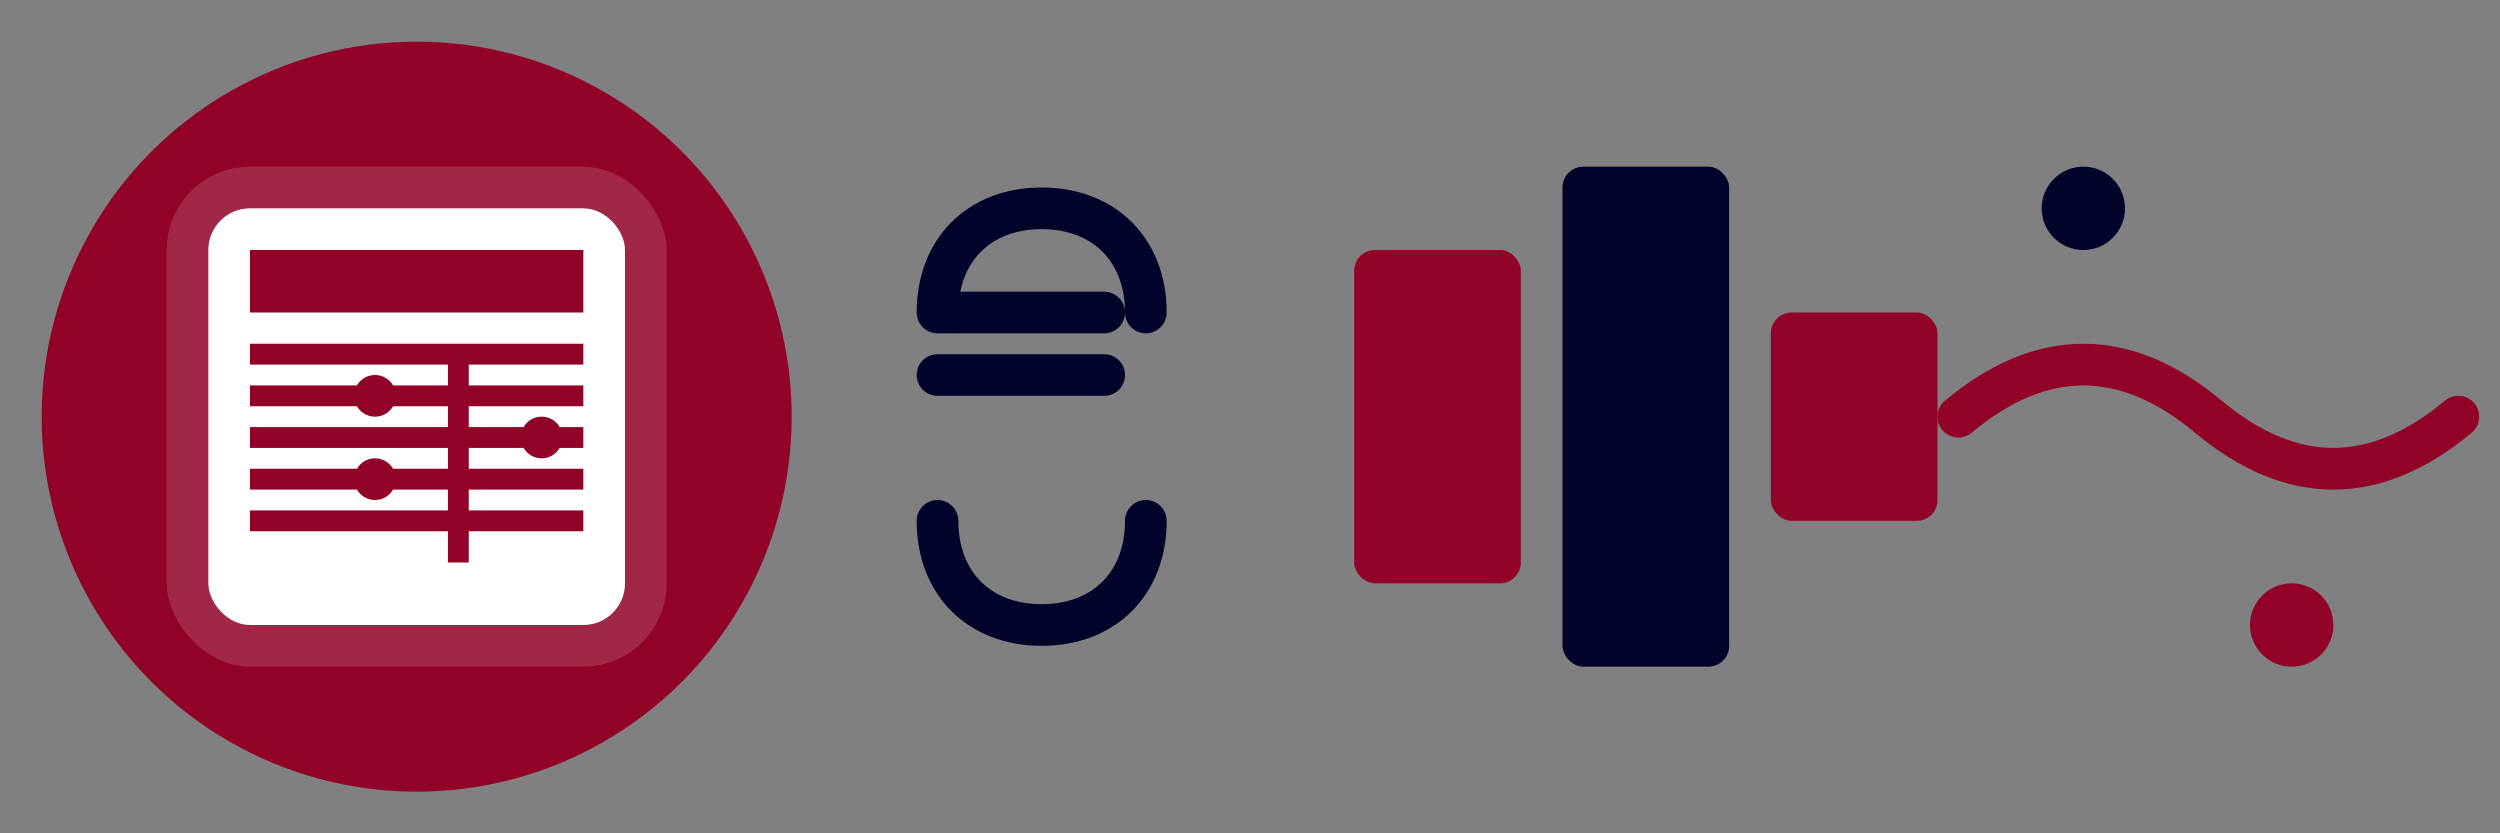 <svg width="120" height="40" viewBox="0 0 120 40" fill="none" xmlns="http://www.w3.org/2000/svg">
  <rect x="0" y="0" width="120" height="40" fill="#808080" stroke="none"/>
  <!-- Main circular background -->
  <circle cx="20" cy="20" r="18" fill="#910128"/>
  
  <!-- Inner design elements representing accounting/tax -->
  <rect x="8" y="8" width="24" height="24" rx="4" fill="white" fill-opacity="0.15"/>
  
  <!-- Calculator/ledger book -->
  <rect x="10" y="10" width="20" height="20" rx="2" fill="white"/>
  <rect x="12" y="12" width="16" height="3" fill="#910128"/>
  
  <!-- Accounting lines/rows -->
  <line x1="12" y1="17" x2="28" y2="17" stroke="#910128" stroke-width="1"/>
  <line x1="12" y1="19" x2="28" y2="19" stroke="#910128" stroke-width="1"/>
  <line x1="12" y1="21" x2="28" y2="21" stroke="#910128" stroke-width="1"/>
  <line x1="12" y1="23" x2="28" y2="23" stroke="#910128" stroke-width="1"/>
  <line x1="12" y1="25" x2="28" y2="25" stroke="#910128" stroke-width="1"/>
  
  <!-- Vertical separator line -->
  <line x1="22" y1="17" x2="22" y2="27" stroke="#910128" stroke-width="1"/>
  
  <!-- Numbers/amounts indication -->
  <circle cx="18" cy="19" r="1" fill="#910128"/>
  <circle cx="26" cy="21" r="1" fill="#910128"/>
  <circle cx="18" cy="23" r="1" fill="#910128"/>
  
  <!-- Euro symbol -->
  <path d="M45 15 C45 12, 47 10, 50 10 C53 10, 55 12, 55 15 M45 15 L53 15 M45 18 L53 18 M45 25 C45 28, 47 30, 50 30 C53 30, 55 28, 55 25" 
        stroke="#00042b" stroke-width="2" fill="none" stroke-linecap="round"/>
  
  <!-- Abstract geometric elements -->
  <rect x="65" y="12" width="8" height="16" fill="#910128" rx="1"/>
  <rect x="75" y="8" width="8" height="24" fill="#00042b" rx="1"/>
  <rect x="85" y="15" width="8" height="10" fill="#910128" rx="1"/>
  
  <!-- Connecting lines for flow -->
  <path d="M94 20 Q100 15, 106 20 Q112 25, 118 20" stroke="#910128" stroke-width="2" fill="none" stroke-linecap="round"/>
  
  <!-- Small accent dots -->
  <circle cx="100" cy="10" r="2" fill="#00042b"/>
  <circle cx="110" cy="30" r="2" fill="#910128"/>
</svg>
